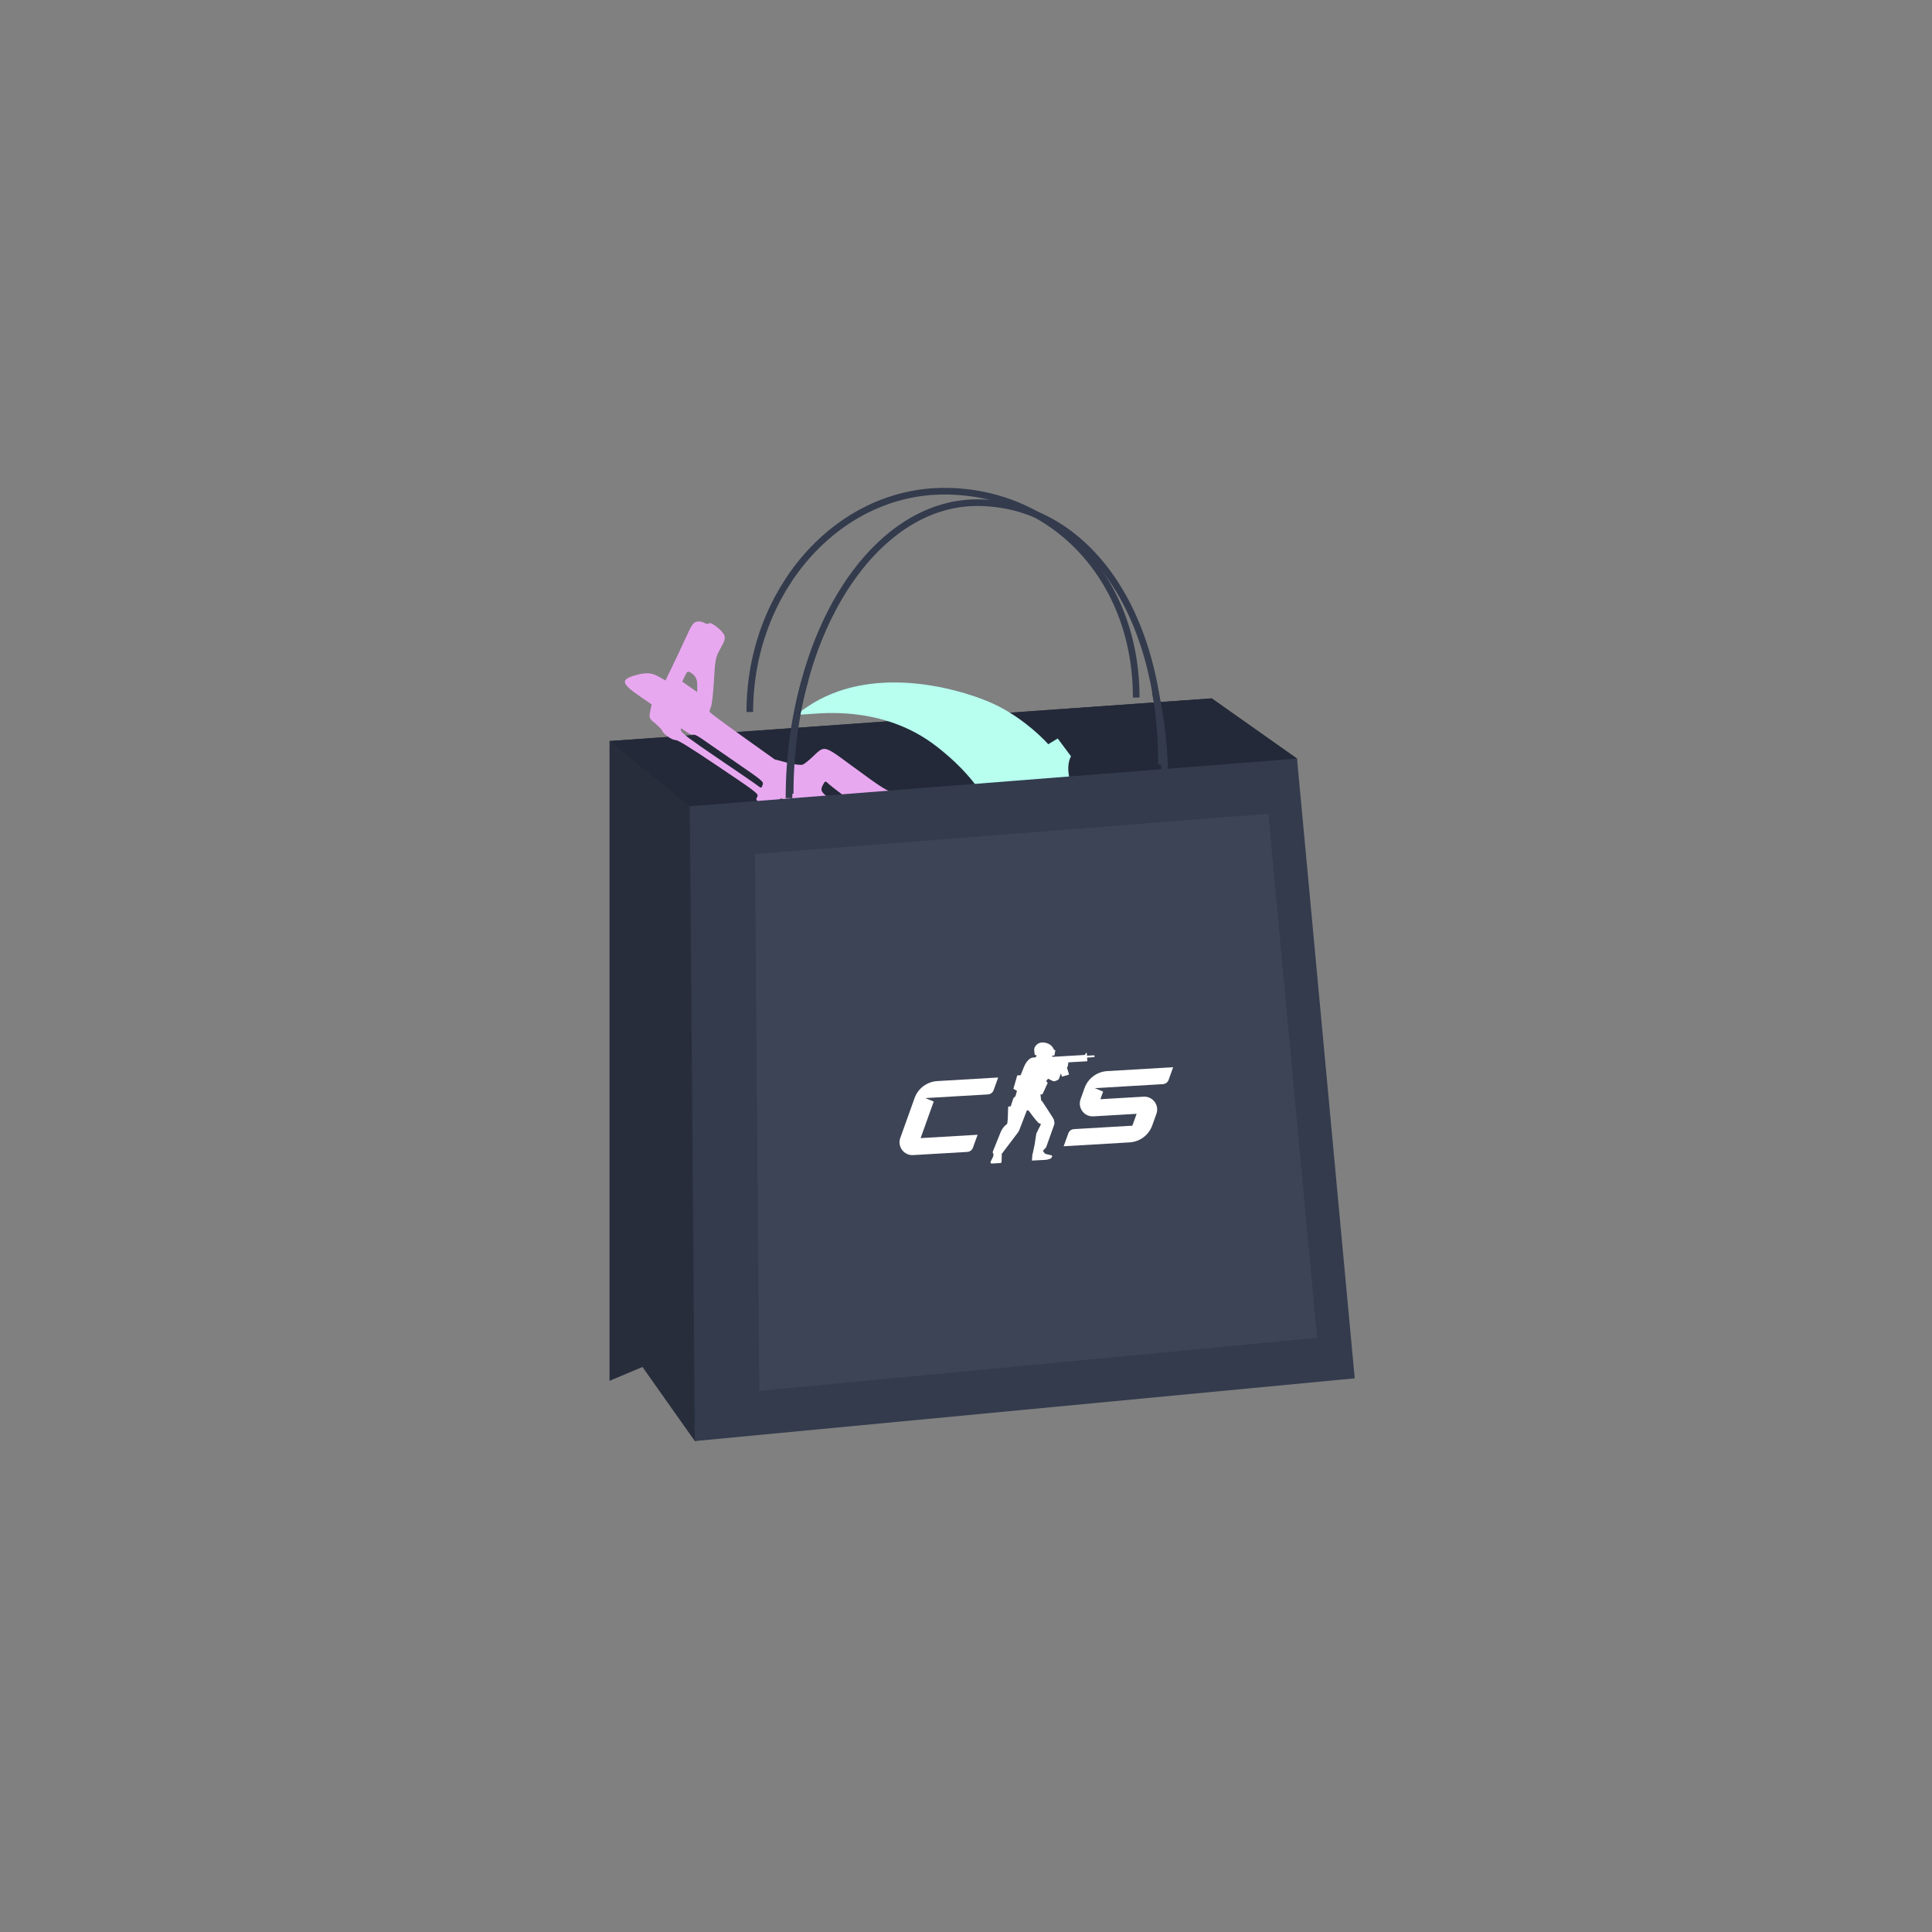 
  <svg fill="none" viewBox="0 0 344 344" xmlns="http://www.w3.org/2000/svg">
    <rect x="0" y="0" width="344" height="344" fill="#808080" stroke="none"/>
    <!--    <g class="filter" filter="url(#filter0_f_3929_30774)" opacity="0.3">-->
    <!--      <circle cx="172" cy="172" fill="#9080F9" fill-opacity="0.6" r="100" />-->
    <!--    </g>-->
    <path
        d="M202.307 124.196C202.307 102.69 187.269 87.459 168.141 87.459C149.013 87.459 133.506 105.268 133.506 126.774"
        stroke="#333B4D" stroke-width="1.182" />
    <path
        d="M108.527 131.943L215.749 124.349L230.939 135.071L226.024 234.698L123.717 256.589L114.393 243.392L108.527 245.866V131.943Z"
        fill="#272D3B" />
    <path d="M108.527 131.944L122.823 143.558L230.939 135.071L215.749 124.349L108.527 131.944Z"
          fill="#232938" />
    <path class="knife"
          clip-rule="evenodd"
          d="M208.046 175.149L202.985 186.584L199.101 184.837C197.945 185.092 196.089 185.024 194.259 184.28C192.237 183.457 190.216 181.797 189.163 178.805L189.138 178.732L189.129 178.656C188.891 176.527 189.205 174.953 189.816 173.686C190.413 172.45 191.272 171.556 192.014 170.783L192.039 170.758C193.086 169.669 193.863 168.833 194.006 167.49C194.152 166.122 193.677 165.265 193.068 164.718C192.428 164.144 191.599 163.879 191.049 163.817L190.595 163.765L190.12 162.267L190.474 161.961C190.793 161.685 191.255 161.132 191.524 160.431C191.785 159.748 191.858 158.945 191.464 158.097C190.102 155.277 188.258 155.209 187.761 155.339L187.179 155.491L186.406 153.832L186.821 153.483C186.907 153.41 187.05 153.213 187.165 152.842C187.274 152.488 187.337 152.036 187.317 151.534C187.277 150.529 186.909 149.387 186.019 148.47C184.801 147.215 183.194 146.932 181.585 147.133C179.963 147.335 178.423 148.025 177.517 148.594L176.785 149.055L175.404 145.663L176.486 144.705C175.884 142.914 173.66 138.251 166.741 132.887C158.051 126.149 147.972 126.863 144.739 127.095L144.652 127.101L144.629 127.103C144.608 127.104 144.525 127.109 144.162 127.134L141.597 127.309L143.725 125.864C149.293 122.083 155.857 121.209 161.778 121.603C167.7 121.997 173.049 123.663 176.269 125.045C181.037 127.091 184.927 130.61 186.65 132.511L188.327 131.486L190.694 134.662L190.524 135.033C190.155 135.842 189.717 138.508 191.782 141.651C194.015 145.048 197.038 145.388 198.175 145.516L198.209 145.52C198.342 145.534 198.497 145.552 198.611 145.576L198.879 145.634L199.034 145.853C206.476 156.337 208.142 169.638 208.049 175.009L208.046 175.149ZM193.58 177.342C193.846 178.658 194.815 179.893 196.149 180.551C196.789 180.855 198.782 181.226 200.887 179.652C202.132 178.721 202.449 177.592 202.381 176.56C202.309 175.485 201.813 174.532 201.464 174.113C201.104 173.682 200.261 172.978 199.146 172.674C198.075 172.381 196.715 172.443 195.198 173.571C193.716 174.673 193.323 176.065 193.58 177.342Z"
          fill="#B8FFF0"
          fill-rule="evenodd" />
    <path class="ak"
          clip-rule="evenodd"
          d="M125.371 110.885C125.758 111.105 126.147 111.157 126.236 111.001C126.479 110.574 128.718 112.323 128.985 113.148C129.158 113.681 129.002 114.192 128.275 115.477C127.413 117.001 127.327 117.43 127.116 121.249C126.991 123.517 126.742 125.632 126.562 125.947C126.383 126.262 126.304 126.644 126.386 126.797C126.469 126.949 129.103 128.906 132.24 131.145L137.945 135.217L140.165 135.799C141.386 136.119 142.632 136.275 142.934 136.145C143.236 136.014 144.021 135.392 144.68 134.762C145.505 133.971 145.985 133.474 146.54 133.367C147.442 133.192 148.543 134.046 151.65 136.337C157.495 140.644 158.309 141.133 159.278 140.914C160.04 140.742 160.171 140.816 164.435 143.805C166.841 145.492 170.41 148.159 172.364 149.731C175.84 152.526 175.964 152.603 178.008 153.228C179.158 153.58 180.124 153.964 180.156 154.083C180.188 154.201 180.495 154.304 180.838 154.311C181.284 154.322 181.516 154.469 181.649 154.827C181.782 155.182 182.444 155.608 183.912 156.28C185.652 157.078 185.976 157.307 185.915 157.698C185.859 158.061 186.102 158.268 187.017 158.634C188.075 159.056 188.163 159.154 187.902 159.612C187.662 160.034 187.383 160.03 186.279 159.589C184.755 158.98 184.257 159.263 185.553 160.001C186.258 160.402 186.365 160.587 186.13 160.999C185.779 161.616 185.975 161.874 187.635 162.979C188.347 163.453 189.938 164.658 191.169 165.657C192.4 166.655 194.103 167.932 194.954 168.493C195.804 169.054 196.934 169.915 197.465 170.406C197.995 170.897 199.372 171.971 200.523 172.793C201.675 173.616 203.765 175.242 205.167 176.409L207.717 178.528L208.196 180.632C208.459 181.789 208.801 182.808 208.955 182.896C209.317 183.102 209.417 185.461 209.099 186.275C208.912 186.754 209.229 187.498 210.453 189.452C211.797 191.598 212.165 192.013 212.763 192.065C213.674 192.145 224.173 198.714 225.19 199.841C225.611 200.308 225.877 200.96 225.841 201.438C225.788 202.163 220.777 212.797 219.089 215.768C218.437 216.917 218.432 216.919 217.173 216.608C216.441 216.427 215.606 216.022 215.185 215.645C214.737 215.242 213.078 211.805 210.849 206.665C208.045 200.198 206.852 197.799 205.509 195.926C204.558 194.6 203.486 193.34 203.127 193.126C202.482 192.742 202.46 192.76 201.311 194.592C200.386 196.066 199.866 197.378 198.776 200.987C198.021 203.484 197.061 206.142 196.641 206.892C195.968 208.095 195.728 208.301 194.62 208.629C193.41 208.987 193.288 208.959 191.453 207.915C188.85 206.433 188.792 206.332 189.646 204.831C190.258 203.757 191.511 199.604 192.814 194.333L193.171 192.886L190.668 191.393C189.292 190.572 187.951 189.695 187.689 189.444C187.24 189.012 187.171 189.061 186.448 190.331C185.722 191.606 185.642 191.662 184.907 191.419C184.192 191.184 184.031 191.284 182.859 192.687C182.159 193.526 179.889 195.796 177.814 197.732C173.167 202.068 168.892 205.002 164.142 207.115C162.224 207.968 160.492 208.877 160.293 209.135C160.01 209.5 159.707 209.5 158.919 209.134C156.998 208.241 156.943 208.065 157.115 203.391C157.203 200.995 157.407 198.803 157.568 198.519C157.73 198.236 157.891 197.412 157.927 196.688L157.991 195.372L158.897 195.191C160.994 194.773 165.237 192.604 168.705 190.177C171.796 188.015 172.861 187.075 175.753 183.959C177.697 181.866 179.57 179.6 180.112 178.685L181.064 177.082L178.437 175.086C176.146 173.347 175.69 173.084 174.876 173.034C174.336 173.001 172.871 172.427 171.397 171.672L168.851 170.368L168.035 168.702C167.253 167.104 167 166.858 161.852 162.67C156.419 158.249 155.389 157.342 153.96 155.711C153.524 155.213 152.792 154.502 152.334 154.132C151.875 153.761 151.429 153.195 151.342 152.873C151.222 152.428 149.653 151.249 144.772 147.941C138.831 143.913 138.325 143.614 137.897 143.875C137.548 144.087 137.074 143.95 135.964 143.319C134.663 142.578 134.526 142.424 134.775 141.988C134.833 141.886 134.884 141.801 134.898 141.711C134.974 141.23 134.003 140.584 127.493 136.204C122.625 132.93 120.739 131.773 120.251 131.762C119.573 131.746 118.094 130.677 117.849 130.025C117.775 129.829 117.224 129.266 116.623 128.775C115.594 127.935 115.545 127.813 115.779 126.651L116.026 125.419L114.212 124.182C110.645 121.75 110.421 121.035 112.989 120.273C114.979 119.683 116 119.741 117.366 120.519L118.492 121.16L119.594 118.899C120.2 117.656 121.281 115.357 121.997 113.79C123.156 111.252 123.373 110.916 123.983 110.712C124.36 110.587 124.984 110.664 125.371 110.885ZM121.476 121.373L121.931 120.395C122.304 119.594 122.467 119.463 122.832 119.675C123.81 120.241 124.16 120.864 124.149 122.016L124.138 123.223L121.476 121.373ZM149.222 143.24C145.923 140.941 145.89 140.891 146.708 139.43C146.896 139.094 147.064 139.086 147.352 139.399C147.566 139.632 148.963 140.735 150.456 141.85C154.285 144.71 154.87 145.204 154.726 145.456C154.657 145.578 154.489 145.615 154.353 145.537C154.217 145.46 153.973 145.63 153.811 145.915C153.565 146.346 153.415 146.346 152.912 145.912C152.58 145.626 150.92 144.424 149.222 143.24ZM184.714 164.923C184.555 164.728 184.519 164.404 184.634 164.202C184.76 163.98 184.919 164.265 185.039 164.928C185.251 166.111 185.2 166.4 184.816 166.182C184.68 166.104 184.666 165.869 184.786 165.659C184.906 165.449 184.873 165.118 184.714 164.923ZM174.461 159.496C174.332 159.532 174.114 159.419 173.977 159.246C173.825 159.054 173.917 159.028 174.212 159.18C174.478 159.318 174.591 159.46 174.461 159.496ZM122.08 130.227C122.637 130.642 123.186 130.884 123.359 130.789C123.545 130.686 124.213 131.01 125.09 131.63C125.875 132.183 128.651 134.104 131.26 135.898C135.865 139.065 135.996 139.177 135.786 139.788C135.599 140.335 135.494 140.355 134.989 139.945C134.669 139.684 131.484 137.492 127.911 135.074C122.912 131.69 121.379 130.541 121.26 130.087C121.121 129.561 121.209 129.576 122.08 130.227ZM138.815 142.449C138.792 142.379 138.886 142.26 139.024 142.184C139.161 142.108 140.102 142.615 141.114 143.311C142.127 144.007 143.176 144.585 143.447 144.594C144.237 144.622 151.39 149.728 151.569 150.391C151.653 150.701 151.623 150.981 151.503 151.014C151.294 151.073 138.901 142.707 138.815 142.449ZM178.383 169.854C177.997 170.41 178.192 169.968 178.815 168.871C179.439 167.774 179.754 167.318 179.517 167.859C179.279 168.4 178.769 169.298 178.383 169.854ZM180.283 168.793C180.082 169 180.106 168.83 180.335 168.416C180.564 168.002 180.728 167.833 180.7 168.04C180.672 168.247 180.484 168.586 180.283 168.793ZM177.104 172.4C176.888 172.461 176.984 172.208 177.347 171.758C177.855 171.131 177.91 171.116 177.704 171.659C177.57 172.012 177.3 172.346 177.104 172.4ZM189.957 190.239C189.478 189.656 189.503 189.564 190.684 187.489L191.906 185.342L192.857 186.115C193.38 186.54 193.826 186.946 193.849 187.016C193.949 187.329 192.384 189.676 191.848 190.016C191.288 190.371 191.302 190.413 192.085 190.717C192.542 190.895 192.901 191.068 192.882 191.101C192.413 191.925 190.998 191.508 189.957 190.239Z"
          fill="#E8A8F0"
          fill-rule="evenodd" />
    <path
        d="M206.814 136.142C206.814 107.521 192.362 89.501 173.979 89.501C155.597 89.501 140.694 112.703 140.694 141.325"
        stroke="#333B4D" stroke-width="1.182" />
    <path d="M122.823 143.558L230.939 135.069L241.214 245.418L123.717 256.587L122.823 143.558Z"
          fill="#333B4D" />
    <path
        d="M207.399 139.352C207.399 133.525 206.8 128.138 205.691 123.252M140.483 142.111C140.483 134.527 141.529 127.322 143.41 120.83"
        stroke="#333B4D" stroke-width="1.182" />
    <path d="M134.438 152.075L225.826 144.897L234.512 238.207L135.194 247.651L134.438 152.075Z"
          fill="white" fill-opacity="0.05" />
    <g clip-path="url(#clip0_3929_30774)">
      <path
          d="M166.257 196.131L164.743 195.521L175.909 194.865C176.366 194.839 176.763 194.542 176.918 194.111L177.73 191.854L166.886 192.49C165.061 192.597 163.475 193.778 162.852 195.494L160.299 202.616C159.746 204.159 160.949 205.765 162.587 205.669L172.228 205.103C172.685 205.076 173.083 204.779 173.238 204.348L174.064 202.049L163.918 202.645L166.257 196.131L166.257 196.131Z"
          fill="white" />
      <path
          d="M197.146 190.712C195.312 190.82 193.72 192.013 193.103 193.742L192.692 194.898L192.398 195.721C191.846 197.264 193.05 198.867 194.687 198.771L195.527 198.722L202.382 198.319L201.622 200.431L191.228 201.042C190.772 201.068 190.375 201.364 190.22 201.794L189.386 204.095L201.123 203.406C202.953 203.298 204.542 202.11 205.162 200.387L205.904 198.323C206.458 196.78 205.254 195.172 203.616 195.268L195.929 195.72L196.415 194.361L194.938 193.749L207.065 193.036C207.523 193.009 207.921 192.711 208.075 192.28L208.883 190.023L197.147 190.713L197.146 190.712Z"
          fill="white" />
      <path
          d="M193.565 187.977C193.554 187.977 193.545 187.969 193.545 187.959C193.541 187.888 193.529 187.636 193.526 187.589C193.522 187.523 193.474 187.473 193.416 187.476C193.383 187.478 193.355 187.498 193.337 187.527C193.328 187.542 193.221 187.72 193.154 187.829C193.151 187.835 193.145 187.839 193.138 187.839L187.416 188.175C187.393 188.177 187.374 188.16 187.372 188.137L187.351 187.983C187.349 187.957 187.372 187.935 187.398 187.939L187.692 187.949C187.718 187.95 187.74 187.932 187.744 187.907L187.907 187.031C187.91 187.011 187.898 186.991 187.878 186.985L187.676 186.923C187.664 186.919 187.655 186.91 187.651 186.898C187.607 186.75 187.255 185.761 185.829 185.62C185.135 185.551 184.702 185.87 184.476 186.118C184.375 186.228 184.294 186.355 184.233 186.492L184.16 186.682C184.154 186.697 184.131 186.873 184.132 186.889L184.227 187.744C184.229 187.773 184.244 187.8 184.268 187.816L184.586 187.932L184.431 188.225C184.427 188.246 184.409 188.262 184.387 188.263C184.387 188.263 184.023 188.294 183.844 188.312C183.508 188.345 182.782 188.8 182.299 190.014C181.824 191.206 181.746 191.405 181.746 191.405C181.736 191.427 181.713 191.443 181.688 191.443L181.184 191.474C181.153 191.476 181.121 191.503 181.11 191.532L180.455 193.799C180.444 193.828 180.454 193.87 180.476 193.893L181.044 194.203C181.06 194.214 181.067 194.234 181.064 194.253L180.828 195.114C180.825 195.133 180.819 195.152 180.81 195.169L180.451 195.526C180.441 195.535 180.433 195.546 180.428 195.558C180.426 195.565 180.424 195.572 180.422 195.579L179.978 196.947C179.973 196.971 179.952 196.988 179.928 196.99L179.635 197.009C179.561 197.013 179.503 197.073 179.501 197.147L179.443 199.156C179.442 199.191 179.439 199.227 179.435 199.262L179.344 200.063C179.339 200.082 179.33 200.099 179.317 200.113L178.851 200.514C178.64 200.741 178.364 201.148 178.233 201.429L176.81 204.951C176.775 205.026 176.751 205.154 176.758 205.237L176.885 205.435C176.891 205.509 176.881 205.835 176.851 205.903L176.362 206.886C176.351 206.91 176.352 206.937 176.364 206.961L176.395 207.021L176.486 207.178L178.138 207.084C178.241 207.087 178.346 206.949 178.341 206.808L178.365 205.671L178.331 205.502L181.264 201.62C181.34 201.515 181.442 201.332 181.491 201.211L182.798 197.813C182.813 197.776 182.843 197.746 182.881 197.731L182.974 197.695C183.03 197.673 183.095 197.688 183.136 197.732C183.277 197.882 183.617 198.388 183.78 198.598C183.915 198.773 184.585 199.629 184.872 199.908C184.951 199.985 185.186 200.063 185.293 200.12C185.328 200.138 185.341 200.181 185.324 200.216L184.517 201.848L184.229 203.737C184.218 203.781 184.21 203.827 184.206 203.872L183.923 205.189C183.935 205.352 183.814 205.446 183.815 205.639L183.74 206.594C183.74 206.623 183.765 206.646 183.794 206.644L186.017 206.526L186.019 206.526C186.022 206.526 186.175 206.515 186.266 206.506C186.283 206.504 186.312 206.499 186.331 206.496C186.626 206.441 186.826 206.388 186.961 206.333C186.967 206.331 186.973 206.329 186.979 206.326C187.073 206.286 187.133 206.245 187.17 206.201C187.241 206.118 187.323 206.016 187.329 205.89C187.329 205.885 187.329 205.881 187.33 205.876C187.329 205.873 187.329 205.87 187.329 205.867C187.329 205.86 187.329 205.853 187.328 205.846C187.328 205.845 187.328 205.844 187.328 205.843C187.328 205.837 187.327 205.831 187.325 205.825C187.321 205.801 187.314 205.782 187.307 205.767C187.307 205.767 187.307 205.767 187.307 205.767C187.307 205.767 187.306 205.766 187.306 205.766C187.303 205.761 187.301 205.757 187.298 205.753C187.296 205.751 187.295 205.749 187.293 205.746C187.279 205.729 187.266 205.724 187.265 205.723C187.258 205.72 187.252 205.717 187.244 205.715L186.194 205.464C186.127 205.448 186.066 205.41 186.022 205.357L185.721 204.964C185.706 204.936 185.71 204.901 185.731 204.878L186.24 204.314C186.257 204.295 186.27 204.273 186.278 204.249L187.711 200.231C187.774 199.977 187.732 199.699 187.662 199.406C187.611 199.189 186.995 198.282 186.834 198.031C186.691 197.81 185.805 196.452 185.595 196.13C185.571 196.094 185.541 196.062 185.504 196.04C185.477 196.024 185.451 196.003 185.429 195.98C185.407 195.958 185.391 195.931 185.381 195.901L185.26 194.929C185.253 194.908 185.267 194.886 185.289 194.883L185.577 194.842C185.604 194.838 185.627 194.82 185.639 194.795L186.53 192.855C186.542 192.828 186.54 192.797 186.523 192.773L186.303 192.531C186.288 192.508 186.286 192.479 186.298 192.454L186.585 192.105C186.597 192.081 186.625 192.072 186.648 192.083L187.492 192.495C187.543 192.52 187.6 192.533 187.657 192.53C187.883 192.515 188.248 192.359 188.435 192.229C188.484 192.195 188.524 192.148 188.548 192.093L188.894 191.134C188.898 191.122 188.916 191.123 188.919 191.135L189.061 191.649C189.071 191.681 189.101 191.698 189.133 191.689L190.296 191.357C190.327 191.348 190.344 191.317 190.336 191.286L189.989 190.129C189.984 190.113 189.986 190.096 189.994 190.081L190.099 189.897C190.112 189.874 190.121 189.849 190.126 189.824L190.228 189.183C190.23 189.166 190.244 189.153 190.261 189.152L193.521 188.965C193.567 188.962 193.601 188.925 193.598 188.879L193.565 188.325C193.565 188.315 193.573 188.306 193.583 188.305L194.84 188.231C194.863 188.23 194.88 188.211 194.879 188.188L194.864 187.939C194.863 187.917 194.844 187.9 194.821 187.901L193.563 187.975L193.565 187.977Z"
          fill="white" />
    </g>
    <defs>
      <filter id="filter0_f_3929_30774" color-interpolation-filters="sRGB"
              filterUnits="userSpaceOnUse" height="343.2" width="343.2"
              x="0.4" y="0.4">
        <feFlood flood-opacity="0" result="BackgroundImageFix" />
        <feBlend in="SourceGraphic" in2="BackgroundImageFix" mode="normal" result="shape" />
        <feGaussianBlur result="effect1_foregroundBlur_3929_30774" stdDeviation="35.8" />
      </filter>
      <clipPath id="clip0_3929_30774">
        <rect fill="white" height="21" transform="translate(159.205 187.16) rotate(-3.362)"
              width="49.424" />
      </clipPath>
    </defs>
  </svg>
